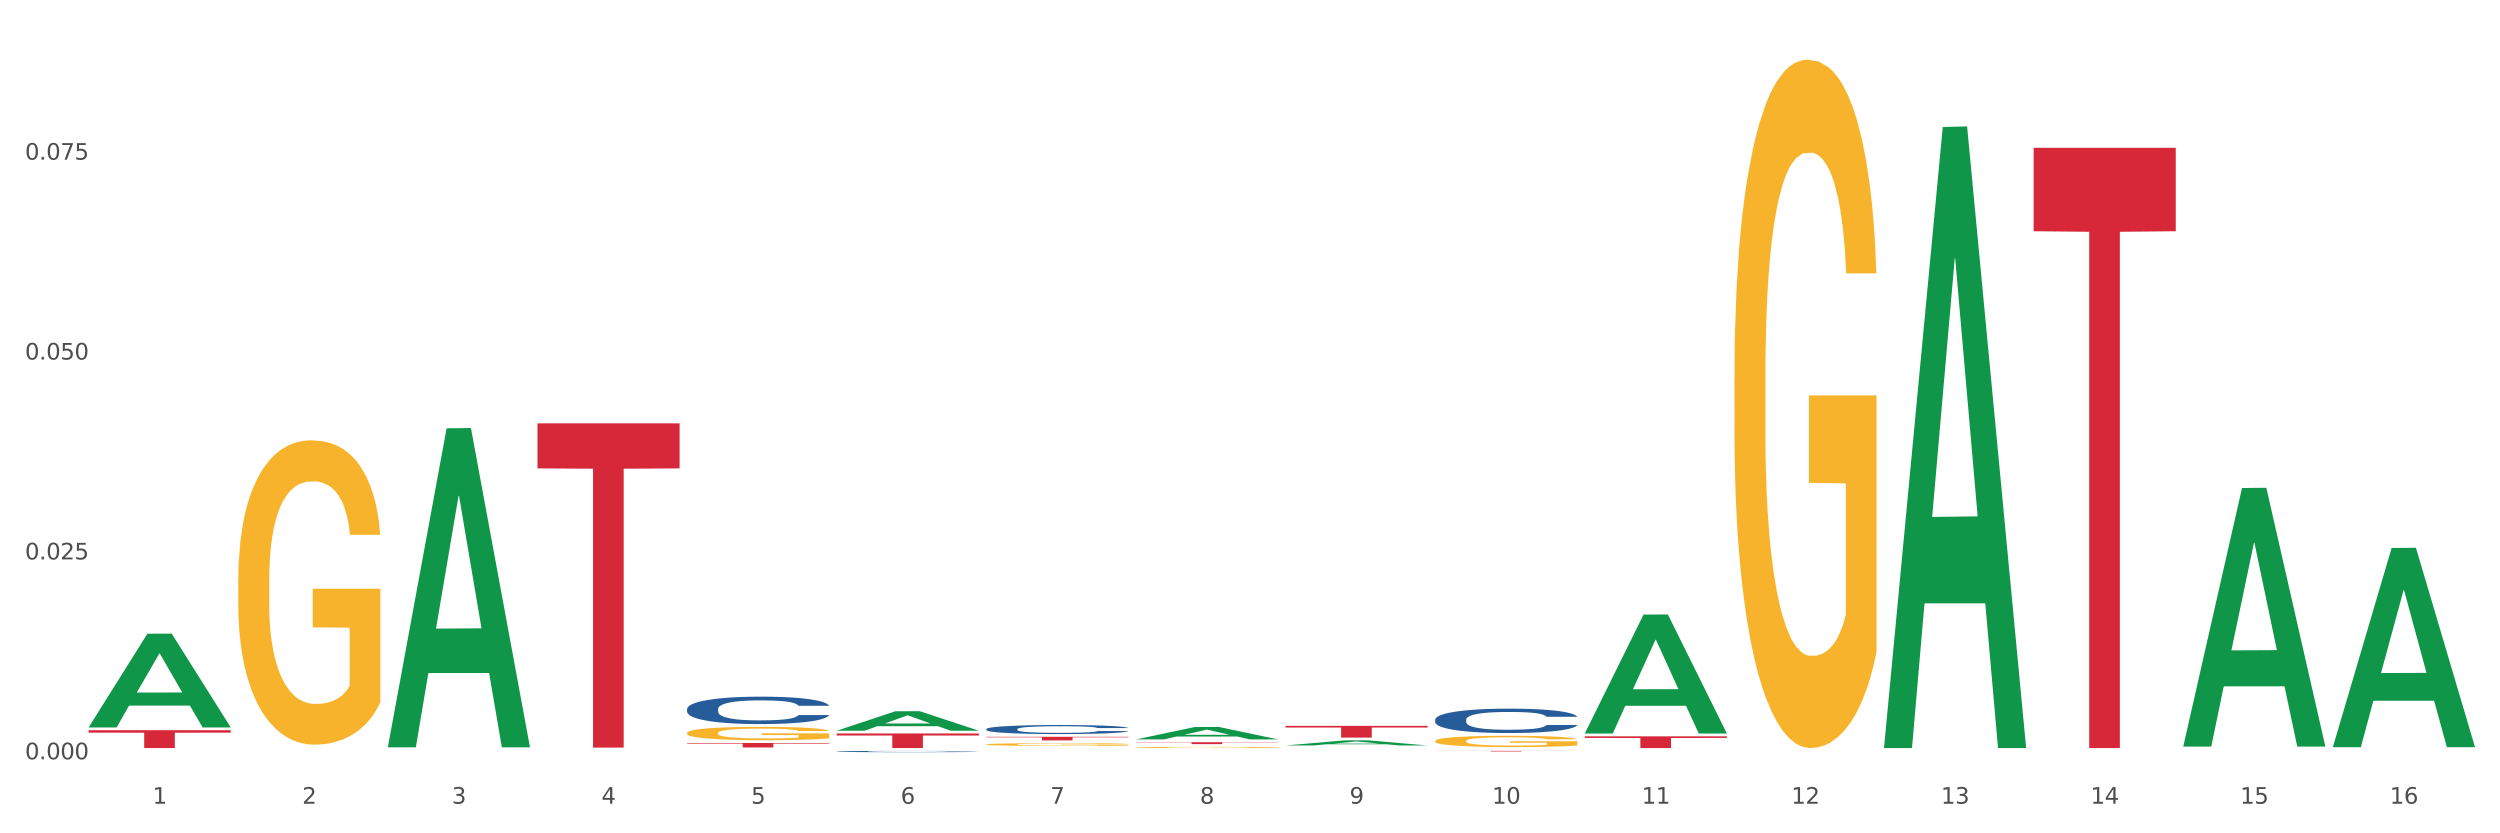 <?xml version="1.0" encoding="utf-8" standalone="no"?>
<!DOCTYPE svg PUBLIC "-//W3C//DTD SVG 1.1//EN"
  "http://www.w3.org/Graphics/SVG/1.1/DTD/svg11.dtd">
<svg xmlns:xlink="http://www.w3.org/1999/xlink" width="1080pt" height="360pt" viewBox="0 0 1080 360" xmlns="http://www.w3.org/2000/svg" version="1.1">
 <rect x="0" y="0" width="1080" height="360" fill="#333333" stroke="none"/>
 <defs>
  <style type="text/css">*{stroke-linejoin: round; stroke-linecap: butt}</style>
 </defs>
 <g id="figure_1">
  <g id="patch_1">
   <path d="M 0 360 
L 1080 360 
L 1080 0 
L 0 0 
z
" style="fill: #ffffff; stroke: #ffffff; stroke-linejoin: miter"/>
  </g>
  <g id="axes_1">
   <g id="matplotlib.axis_1">
    <g id="xtick_1">
     <g id="text_1">
      <!-- 1 -->
      <g style="fill: #4d4d4d" transform="translate(65.93 347.204) scale(0.096 -0.096)">
       <defs>
        <path id="DejaVuSans-31" d="M 794 531 
L 1825 531 
L 1825 4091 
L 703 3866 
L 703 4441 
L 1819 4666 
L 2450 4666 
L 2450 531 
L 3481 531 
L 3481 0 
L 794 0 
L 794 531 
z
" transform="scale(0.016)"/>
       </defs>
       <use xlink:href="#DejaVuSans-31"/>
      </g>
     </g>
    </g>
    <g id="xtick_2">
     <g id="text_2">
      <!-- 2 -->
      <g style="fill: #4d4d4d" transform="translate(130.565 347.204) scale(0.096 -0.096)">
       <defs>
        <path id="DejaVuSans-32" d="M 1228 531 
L 3431 531 
L 3431 0 
L 469 0 
L 469 531 
Q 828 903 1448 1529 
Q 2069 2156 2228 2338 
Q 2531 2678 2651 2914 
Q 2772 3150 2772 3378 
Q 2772 3750 2511 3984 
Q 2250 4219 1831 4219 
Q 1534 4219 1204 4116 
Q 875 4013 500 3803 
L 500 4441 
Q 881 4594 1212 4672 
Q 1544 4750 1819 4750 
Q 2544 4750 2975 4387 
Q 3406 4025 3406 3419 
Q 3406 3131 3298 2873 
Q 3191 2616 2906 2266 
Q 2828 2175 2409 1742 
Q 1991 1309 1228 531 
z
" transform="scale(0.016)"/>
       </defs>
       <use xlink:href="#DejaVuSans-32"/>
      </g>
     </g>
    </g>
    <g id="xtick_3">
     <g id="text_3">
      <!-- 3 -->
      <g style="fill: #4d4d4d" transform="translate(195.199 347.204) scale(0.096 -0.096)">
       <defs>
        <path id="DejaVuSans-33" d="M 2597 2516 
Q 3050 2419 3304 2112 
Q 3559 1806 3559 1356 
Q 3559 666 3084 287 
Q 2609 -91 1734 -91 
Q 1441 -91 1130 -33 
Q 819 25 488 141 
L 488 750 
Q 750 597 1062 519 
Q 1375 441 1716 441 
Q 2309 441 2620 675 
Q 2931 909 2931 1356 
Q 2931 1769 2642 2001 
Q 2353 2234 1838 2234 
L 1294 2234 
L 1294 2753 
L 1863 2753 
Q 2328 2753 2575 2939 
Q 2822 3125 2822 3475 
Q 2822 3834 2567 4026 
Q 2313 4219 1838 4219 
Q 1578 4219 1281 4162 
Q 984 4106 628 3988 
L 628 4550 
Q 988 4650 1302 4700 
Q 1616 4750 1894 4750 
Q 2613 4750 3031 4423 
Q 3450 4097 3450 3541 
Q 3450 3153 3228 2886 
Q 3006 2619 2597 2516 
z
" transform="scale(0.016)"/>
       </defs>
       <use xlink:href="#DejaVuSans-33"/>
      </g>
     </g>
    </g>
    <g id="xtick_4">
     <g id="text_4">
      <!-- 4 -->
      <g style="fill: #4d4d4d" transform="translate(259.833 347.204) scale(0.096 -0.096)">
       <defs>
        <path id="DejaVuSans-34" d="M 2419 4116 
L 825 1625 
L 2419 1625 
L 2419 4116 
z
M 2253 4666 
L 3047 4666 
L 3047 1625 
L 3713 1625 
L 3713 1100 
L 3047 1100 
L 3047 0 
L 2419 0 
L 2419 1100 
L 313 1100 
L 313 1709 
L 2253 4666 
z
" transform="scale(0.016)"/>
       </defs>
       <use xlink:href="#DejaVuSans-34"/>
      </g>
     </g>
    </g>
    <g id="xtick_5">
     <g id="text_5">
      <!-- 5 -->
      <g style="fill: #4d4d4d" transform="translate(324.467 347.204) scale(0.096 -0.096)">
       <defs>
        <path id="DejaVuSans-35" d="M 691 4666 
L 3169 4666 
L 3169 4134 
L 1269 4134 
L 1269 2991 
Q 1406 3038 1543 3061 
Q 1681 3084 1819 3084 
Q 2600 3084 3056 2656 
Q 3513 2228 3513 1497 
Q 3513 744 3044 326 
Q 2575 -91 1722 -91 
Q 1428 -91 1123 -41 
Q 819 9 494 109 
L 494 744 
Q 775 591 1075 516 
Q 1375 441 1709 441 
Q 2250 441 2565 725 
Q 2881 1009 2881 1497 
Q 2881 1984 2565 2268 
Q 2250 2553 1709 2553 
Q 1456 2553 1204 2497 
Q 953 2441 691 2322 
L 691 4666 
z
" transform="scale(0.016)"/>
       </defs>
       <use xlink:href="#DejaVuSans-35"/>
      </g>
     </g>
    </g>
    <g id="xtick_6">
     <g id="text_6">
      <!-- 6 -->
      <g style="fill: #4d4d4d" transform="translate(389.102 347.204) scale(0.096 -0.096)">
       <defs>
        <path id="DejaVuSans-36" d="M 2113 2584 
Q 1688 2584 1439 2293 
Q 1191 2003 1191 1497 
Q 1191 994 1439 701 
Q 1688 409 2113 409 
Q 2538 409 2786 701 
Q 3034 994 3034 1497 
Q 3034 2003 2786 2293 
Q 2538 2584 2113 2584 
z
M 3366 4563 
L 3366 3988 
Q 3128 4100 2886 4159 
Q 2644 4219 2406 4219 
Q 1781 4219 1451 3797 
Q 1122 3375 1075 2522 
Q 1259 2794 1537 2939 
Q 1816 3084 2150 3084 
Q 2853 3084 3261 2657 
Q 3669 2231 3669 1497 
Q 3669 778 3244 343 
Q 2819 -91 2113 -91 
Q 1303 -91 875 529 
Q 447 1150 447 2328 
Q 447 3434 972 4092 
Q 1497 4750 2381 4750 
Q 2619 4750 2861 4703 
Q 3103 4656 3366 4563 
z
" transform="scale(0.016)"/>
       </defs>
       <use xlink:href="#DejaVuSans-36"/>
      </g>
     </g>
    </g>
    <g id="xtick_7">
     <g id="text_7">
      <!-- 7 -->
      <g style="fill: #4d4d4d" transform="translate(453.736 347.204) scale(0.096 -0.096)">
       <defs>
        <path id="DejaVuSans-37" d="M 525 4666 
L 3525 4666 
L 3525 4397 
L 1831 0 
L 1172 0 
L 2766 4134 
L 525 4134 
L 525 4666 
z
" transform="scale(0.016)"/>
       </defs>
       <use xlink:href="#DejaVuSans-37"/>
      </g>
     </g>
    </g>
    <g id="xtick_8">
     <g id="text_8">
      <!-- 8 -->
      <g style="fill: #4d4d4d" transform="translate(518.37 347.204) scale(0.096 -0.096)">
       <defs>
        <path id="DejaVuSans-38" d="M 2034 2216 
Q 1584 2216 1326 1975 
Q 1069 1734 1069 1313 
Q 1069 891 1326 650 
Q 1584 409 2034 409 
Q 2484 409 2743 651 
Q 3003 894 3003 1313 
Q 3003 1734 2745 1975 
Q 2488 2216 2034 2216 
z
M 1403 2484 
Q 997 2584 770 2862 
Q 544 3141 544 3541 
Q 544 4100 942 4425 
Q 1341 4750 2034 4750 
Q 2731 4750 3128 4425 
Q 3525 4100 3525 3541 
Q 3525 3141 3298 2862 
Q 3072 2584 2669 2484 
Q 3125 2378 3379 2068 
Q 3634 1759 3634 1313 
Q 3634 634 3220 271 
Q 2806 -91 2034 -91 
Q 1263 -91 848 271 
Q 434 634 434 1313 
Q 434 1759 690 2068 
Q 947 2378 1403 2484 
z
M 1172 3481 
Q 1172 3119 1398 2916 
Q 1625 2713 2034 2713 
Q 2441 2713 2670 2916 
Q 2900 3119 2900 3481 
Q 2900 3844 2670 4047 
Q 2441 4250 2034 4250 
Q 1625 4250 1398 4047 
Q 1172 3844 1172 3481 
z
" transform="scale(0.016)"/>
       </defs>
       <use xlink:href="#DejaVuSans-38"/>
      </g>
     </g>
    </g>
    <g id="xtick_9">
     <g id="text_9">
      <!-- 9 -->
      <g style="fill: #4d4d4d" transform="translate(583.005 347.204) scale(0.096 -0.096)">
       <defs>
        <path id="DejaVuSans-39" d="M 703 97 
L 703 672 
Q 941 559 1184 500 
Q 1428 441 1663 441 
Q 2288 441 2617 861 
Q 2947 1281 2994 2138 
Q 2813 1869 2534 1725 
Q 2256 1581 1919 1581 
Q 1219 1581 811 2004 
Q 403 2428 403 3163 
Q 403 3881 828 4315 
Q 1253 4750 1959 4750 
Q 2769 4750 3195 4129 
Q 3622 3509 3622 2328 
Q 3622 1225 3098 567 
Q 2575 -91 1691 -91 
Q 1453 -91 1209 -44 
Q 966 3 703 97 
z
M 1959 2075 
Q 2384 2075 2632 2365 
Q 2881 2656 2881 3163 
Q 2881 3666 2632 3958 
Q 2384 4250 1959 4250 
Q 1534 4250 1286 3958 
Q 1038 3666 1038 3163 
Q 1038 2656 1286 2365 
Q 1534 2075 1959 2075 
z
" transform="scale(0.016)"/>
       </defs>
       <use xlink:href="#DejaVuSans-39"/>
      </g>
     </g>
    </g>
    <g id="xtick_10">
     <g id="text_10">
      <!-- 10 -->
      <g style="fill: #4d4d4d" transform="translate(644.585 347.204) scale(0.096 -0.096)">
       <defs>
        <path id="DejaVuSans-30" d="M 2034 4250 
Q 1547 4250 1301 3770 
Q 1056 3291 1056 2328 
Q 1056 1369 1301 889 
Q 1547 409 2034 409 
Q 2525 409 2770 889 
Q 3016 1369 3016 2328 
Q 3016 3291 2770 3770 
Q 2525 4250 2034 4250 
z
M 2034 4750 
Q 2819 4750 3233 4129 
Q 3647 3509 3647 2328 
Q 3647 1150 3233 529 
Q 2819 -91 2034 -91 
Q 1250 -91 836 529 
Q 422 1150 422 2328 
Q 422 3509 836 4129 
Q 1250 4750 2034 4750 
z
" transform="scale(0.016)"/>
       </defs>
       <use xlink:href="#DejaVuSans-31"/>
       <use xlink:href="#DejaVuSans-30" transform="translate(63.623 0)"/>
      </g>
     </g>
    </g>
    <g id="xtick_11">
     <g id="text_11">
      <!-- 11 -->
      <g style="fill: #4d4d4d" transform="translate(709.219 347.204) scale(0.096 -0.096)">
       <use xlink:href="#DejaVuSans-31"/>
       <use xlink:href="#DejaVuSans-31" transform="translate(63.623 0)"/>
      </g>
     </g>
    </g>
    <g id="xtick_12">
     <g id="text_12">
      <!-- 12 -->
      <g style="fill: #4d4d4d" transform="translate(773.854 347.204) scale(0.096 -0.096)">
       <use xlink:href="#DejaVuSans-31"/>
       <use xlink:href="#DejaVuSans-32" transform="translate(63.623 0)"/>
      </g>
     </g>
    </g>
    <g id="xtick_13">
     <g id="text_13">
      <!-- 13 -->
      <g style="fill: #4d4d4d" transform="translate(838.488 347.204) scale(0.096 -0.096)">
       <use xlink:href="#DejaVuSans-31"/>
       <use xlink:href="#DejaVuSans-33" transform="translate(63.623 0)"/>
      </g>
     </g>
    </g>
    <g id="xtick_14">
     <g id="text_14">
      <!-- 14 -->
      <g style="fill: #4d4d4d" transform="translate(903.122 347.204) scale(0.096 -0.096)">
       <use xlink:href="#DejaVuSans-31"/>
       <use xlink:href="#DejaVuSans-34" transform="translate(63.623 0)"/>
      </g>
     </g>
    </g>
    <g id="xtick_15">
     <g id="text_15">
      <!-- 15 -->
      <g style="fill: #4d4d4d" transform="translate(967.756 347.204) scale(0.096 -0.096)">
       <use xlink:href="#DejaVuSans-31"/>
       <use xlink:href="#DejaVuSans-35" transform="translate(63.623 0)"/>
      </g>
     </g>
    </g>
    <g id="xtick_16">
     <g id="text_16">
      <!-- 16 -->
      <g style="fill: #4d4d4d" transform="translate(1032.391 347.204) scale(0.096 -0.096)">
       <use xlink:href="#DejaVuSans-31"/>
       <use xlink:href="#DejaVuSans-36" transform="translate(63.623 0)"/>
      </g>
     </g>
    </g>
    <g id="xtick_17"/>
    <g id="xtick_18"/>
    <g id="xtick_19"/>
    <g id="xtick_20"/>
    <g id="xtick_21"/>
    <g id="xtick_22"/>
    <g id="xtick_23"/>
    <g id="xtick_24"/>
    <g id="xtick_25"/>
    <g id="xtick_26"/>
    <g id="xtick_27"/>
    <g id="xtick_28"/>
    <g id="xtick_29"/>
    <g id="xtick_30"/>
    <g id="xtick_31"/>
   </g>
   <g id="matplotlib.axis_2">
    <g id="ytick_1">
     <g id="text_17">
      <!-- 0.000 -->
      <g style="fill: #4d4d4d" transform="translate(10.8 328.017) scale(0.096 -0.096)">
       <defs>
        <path id="DejaVuSans-2e" d="M 684 794 
L 1344 794 
L 1344 0 
L 684 0 
L 684 794 
z
" transform="scale(0.016)"/>
       </defs>
       <use xlink:href="#DejaVuSans-30"/>
       <use xlink:href="#DejaVuSans-2e" transform="translate(63.623 0)"/>
       <use xlink:href="#DejaVuSans-30" transform="translate(95.41 0)"/>
       <use xlink:href="#DejaVuSans-30" transform="translate(159.033 0)"/>
       <use xlink:href="#DejaVuSans-30" transform="translate(222.656 0)"/>
      </g>
     </g>
    </g>
    <g id="ytick_2">
     <g id="text_18">
      <!-- 0.025 -->
      <g style="fill: #4d4d4d" transform="translate(10.8 241.673) scale(0.096 -0.096)">
       <use xlink:href="#DejaVuSans-30"/>
       <use xlink:href="#DejaVuSans-2e" transform="translate(63.623 0)"/>
       <use xlink:href="#DejaVuSans-30" transform="translate(95.41 0)"/>
       <use xlink:href="#DejaVuSans-32" transform="translate(159.033 0)"/>
       <use xlink:href="#DejaVuSans-35" transform="translate(222.656 0)"/>
      </g>
     </g>
    </g>
    <g id="ytick_3">
     <g id="text_19">
      <!-- 0.050 -->
      <g style="fill: #4d4d4d" transform="translate(10.8 155.33) scale(0.096 -0.096)">
       <use xlink:href="#DejaVuSans-30"/>
       <use xlink:href="#DejaVuSans-2e" transform="translate(63.623 0)"/>
       <use xlink:href="#DejaVuSans-30" transform="translate(95.41 0)"/>
       <use xlink:href="#DejaVuSans-35" transform="translate(159.033 0)"/>
       <use xlink:href="#DejaVuSans-30" transform="translate(222.656 0)"/>
      </g>
     </g>
    </g>
    <g id="ytick_4">
     <g id="text_20">
      <!-- 0.075 -->
      <g style="fill: #4d4d4d" transform="translate(10.8 68.987) scale(0.096 -0.096)">
       <use xlink:href="#DejaVuSans-30"/>
       <use xlink:href="#DejaVuSans-2e" transform="translate(63.623 0)"/>
       <use xlink:href="#DejaVuSans-30" transform="translate(95.41 0)"/>
       <use xlink:href="#DejaVuSans-37" transform="translate(159.033 0)"/>
       <use xlink:href="#DejaVuSans-35" transform="translate(222.656 0)"/>
      </g>
     </g>
    </g>
    <g id="ytick_5"/>
    <g id="ytick_6"/>
    <g id="ytick_7"/>
    <g id="ytick_8"/>
   </g>
   <g id="PolyCollection_1">
    <path d="M 38.283 314.179 
L 38.346 314.141 
L 63.667 273.766 
L 74.175 273.728 
L 99.686 314.255 
L 87.532 314.255 
L 82.024 304.818 
L 55.881 304.818 
L 55.691 304.97 
L 50.374 314.255 
L 38.283 314.255 
L 38.283 314.179 
L 59.173 299.186 
L 78.733 299.148 
L 69.048 282.366 
L 68.921 282.29 
L 68.794 282.404 
L 59.109 299.148 
L 59.173 299.186 
L 38.283 314.179 
z
" clip-path="url(#pb7debe007a)" style="fill: #109648"/>
    <path d="M 684.626 318.093 
L 746.029 318.093 
L 746.029 318.799 
L 721.875 318.804 
L 721.875 323.175 
L 708.634 323.175 
L 708.634 318.804 
L 684.626 318.799 
L 684.626 318.098 
L 684.626 318.093 
z
" clip-path="url(#pb7debe007a)" style="fill: #d62839"/>
    <path d="M 619.992 324.369 
L 681.394 324.369 
L 681.394 324.405 
L 657.241 324.405 
L 657.241 324.626 
L 644 324.626 
L 644 324.405 
L 619.992 324.405 
L 619.992 324.37 
L 619.992 324.369 
z
" clip-path="url(#pb7debe007a)" style="fill: #d62839"/>
    <path d="M 555.357 313.577 
L 616.76 313.577 
L 616.76 314.281 
L 592.606 314.286 
L 592.606 318.641 
L 579.365 318.641 
L 579.365 314.286 
L 555.357 314.281 
L 555.357 313.582 
L 555.357 313.577 
z
" clip-path="url(#pb7debe007a)" style="fill: #d62839"/>
    <path d="M 490.723 320.627 
L 552.126 320.627 
L 552.126 320.742 
L 527.972 320.743 
L 527.972 321.457 
L 514.731 321.457 
L 514.731 320.743 
L 490.723 320.742 
L 490.723 320.628 
L 490.723 320.627 
z
" clip-path="url(#pb7debe007a)" style="fill: #d62839"/>
    <path d="M 426.089 318.309 
L 487.491 318.309 
L 487.491 318.523 
L 463.338 318.525 
L 463.338 319.853 
L 450.097 319.853 
L 450.097 318.525 
L 426.089 318.523 
L 426.089 318.31 
L 426.089 318.309 
z
" clip-path="url(#pb7debe007a)" style="fill: #d62839"/>
    <path d="M 361.454 316.868 
L 422.857 316.868 
L 422.857 317.744 
L 398.703 317.75 
L 398.703 323.175 
L 385.463 323.175 
L 385.463 317.75 
L 361.454 317.744 
L 361.454 316.874 
L 361.454 316.868 
z
" clip-path="url(#pb7debe007a)" style="fill: #d62839"/>
    <path d="M 296.82 320.963 
L 358.223 320.963 
L 358.223 321.233 
L 334.069 321.235 
L 334.069 322.91 
L 320.828 322.91 
L 320.828 321.235 
L 296.82 321.233 
L 296.82 320.965 
L 296.82 320.963 
z
" clip-path="url(#pb7debe007a)" style="fill: #d62839"/>
    <path d="M 232.186 182.886 
L 293.588 182.886 
L 293.588 202.353 
L 269.435 202.485 
L 269.435 322.968 
L 256.194 322.968 
L 256.194 202.485 
L 232.186 202.353 
L 232.186 183.018 
L 232.186 182.886 
z
" clip-path="url(#pb7debe007a)" style="fill: #d62839"/>
    <path d="M 38.283 315.45 
L 99.686 315.45 
L 99.686 316.523 
L 75.532 316.53 
L 75.532 323.175 
L 62.291 323.175 
L 62.291 316.53 
L 38.283 316.523 
L 38.283 315.457 
L 38.283 315.45 
z
" clip-path="url(#pb7debe007a)" style="fill: #d62839"/>
    <path d="M 296.82 306.278 
L 296.893 306.267 
L 296.893 305.964 
L 297.11 305.553 
L 297.909 304.796 
L 298.925 304.223 
L 300.667 303.553 
L 301.61 303.271 
L 302.844 302.958 
L 305.385 302.45 
L 308.288 302.017 
L 310.32 301.779 
L 311.844 301.628 
L 315.255 301.357 
L 317.215 301.238 
L 319.247 301.141 
L 320.989 301.076 
L 323.892 301 
L 326.215 300.968 
L 328.9 300.957 
L 331.15 300.968 
L 334.126 301.011 
L 338.481 301.141 
L 340.15 301.217 
L 342.4 301.347 
L 344.723 301.52 
L 346.61 301.693 
L 348.787 301.941 
L 351.037 302.266 
L 353.215 302.677 
L 354.739 303.055 
L 355.973 303.455 
L 357.061 303.942 
L 357.86 304.472 
L 358.223 304.915 
L 344.941 304.915 
L 344.578 304.515 
L 343.852 304.083 
L 343.126 303.791 
L 342.328 303.553 
L 341.094 303.282 
L 340.005 303.109 
L 338.191 302.904 
L 336.521 302.774 
L 335.142 302.698 
L 333.473 302.633 
L 329.917 302.569 
L 327.376 302.569 
L 325.78 302.59 
L 323.82 302.644 
L 322.151 302.72 
L 320.191 302.85 
L 318.667 302.99 
L 317.143 303.174 
L 316.272 303.304 
L 314.965 303.542 
L 314.094 303.737 
L 312.933 304.072 
L 312.28 304.31 
L 311.118 304.926 
L 310.61 305.38 
L 310.393 305.694 
L 310.247 306.04 
L 310.247 307.727 
L 310.683 308.484 
L 311.046 308.809 
L 311.626 309.176 
L 312.715 309.652 
L 314.312 310.117 
L 315.981 310.452 
L 317.36 310.658 
L 318.667 310.809 
L 319.973 310.928 
L 321.57 311.036 
L 322.876 311.101 
L 324.836 311.166 
L 327.159 311.199 
L 328.973 311.199 
L 332.675 311.144 
L 334.344 311.09 
L 335.941 311.015 
L 337.683 310.896 
L 339.062 310.766 
L 339.86 310.669 
L 341.166 310.463 
L 342.183 310.247 
L 343.054 309.998 
L 343.634 309.782 
L 344.287 309.457 
L 344.795 309.09 
L 344.941 308.895 
L 358.223 308.895 
L 357.932 309.284 
L 357.424 309.663 
L 356.408 310.171 
L 355.61 310.463 
L 354.376 310.82 
L 353.07 311.123 
L 351.255 311.458 
L 349.586 311.707 
L 347.844 311.923 
L 345.957 312.118 
L 342.546 312.388 
L 341.312 312.464 
L 338.699 312.594 
L 336.667 312.669 
L 333.691 312.745 
L 330.642 312.788 
L 327.449 312.799 
L 324.618 312.777 
L 321.497 312.713 
L 319.538 312.648 
L 317.36 312.55 
L 314.82 312.399 
L 312.425 312.215 
L 310.175 311.999 
L 308.07 311.75 
L 306.11 311.469 
L 303.57 311.004 
L 301.683 310.55 
L 300.304 310.128 
L 299.36 309.771 
L 298.417 309.317 
L 297.909 309.003 
L 297.11 308.246 
L 296.82 307.543 
L 296.82 306.278 
z
" clip-path="url(#pb7debe007a)" style="fill: #255c99"/>
    <path d="M 361.454 324.643 
L 361.527 324.643 
L 361.527 324.628 
L 361.745 324.609 
L 362.543 324.574 
L 363.559 324.547 
L 365.301 324.515 
L 366.245 324.502 
L 367.479 324.487 
L 370.019 324.463 
L 372.922 324.443 
L 374.954 324.432 
L 376.479 324.425 
L 379.89 324.412 
L 381.849 324.406 
L 383.882 324.402 
L 385.624 324.399 
L 388.527 324.395 
L 390.849 324.394 
L 393.535 324.393 
L 395.785 324.394 
L 398.761 324.396 
L 403.115 324.402 
L 404.785 324.405 
L 407.035 324.411 
L 409.357 324.42 
L 411.244 324.428 
L 413.422 324.439 
L 415.672 324.455 
L 417.849 324.474 
L 419.373 324.492 
L 420.607 324.511 
L 421.696 324.533 
L 422.494 324.558 
L 422.857 324.579 
L 409.575 324.579 
L 409.212 324.56 
L 408.486 324.54 
L 407.76 324.526 
L 406.962 324.515 
L 405.728 324.502 
L 404.64 324.494 
L 402.825 324.485 
L 401.156 324.479 
L 399.777 324.475 
L 398.107 324.472 
L 394.551 324.469 
L 392.011 324.469 
L 390.414 324.47 
L 388.454 324.472 
L 386.785 324.476 
L 384.825 324.482 
L 383.301 324.489 
L 381.777 324.497 
L 380.906 324.503 
L 379.599 324.515 
L 378.728 324.524 
L 377.567 324.539 
L 376.914 324.551 
L 375.753 324.58 
L 375.245 324.601 
L 375.027 324.616 
L 374.882 324.632 
L 374.882 324.711 
L 375.317 324.747 
L 375.68 324.762 
L 376.261 324.779 
L 377.349 324.802 
L 378.946 324.823 
L 380.616 324.839 
L 381.995 324.849 
L 383.301 324.856 
L 384.607 324.862 
L 386.204 324.867 
L 387.511 324.87 
L 389.47 324.873 
L 391.793 324.874 
L 393.607 324.874 
L 397.309 324.872 
L 398.978 324.869 
L 400.575 324.866 
L 402.317 324.86 
L 403.696 324.854 
L 404.494 324.849 
L 405.801 324.84 
L 406.817 324.83 
L 407.688 324.818 
L 408.268 324.808 
L 408.922 324.793 
L 409.43 324.775 
L 409.575 324.766 
L 422.857 324.766 
L 422.567 324.784 
L 422.059 324.802 
L 421.043 324.826 
L 420.244 324.84 
L 419.01 324.857 
L 417.704 324.871 
L 415.889 324.886 
L 414.22 324.898 
L 412.478 324.908 
L 410.591 324.917 
L 407.18 324.93 
L 405.946 324.934 
L 403.333 324.94 
L 401.301 324.943 
L 398.325 324.947 
L 395.277 324.949 
L 392.083 324.95 
L 389.253 324.948 
L 386.132 324.945 
L 384.172 324.942 
L 381.995 324.938 
L 379.454 324.931 
L 377.059 324.922 
L 374.809 324.912 
L 372.704 324.9 
L 370.745 324.887 
L 368.204 324.865 
L 366.317 324.844 
L 364.938 324.824 
L 363.995 324.807 
L 363.051 324.786 
L 362.543 324.771 
L 361.745 324.736 
L 361.454 324.703 
L 361.454 324.643 
z
" clip-path="url(#pb7debe007a)" style="fill: #255c99"/>
    <path d="M 426.089 314.966 
L 426.161 314.963 
L 426.161 314.863 
L 426.379 314.727 
L 427.177 314.478 
L 428.194 314.289 
L 429.936 314.068 
L 430.879 313.976 
L 432.113 313.872 
L 434.653 313.705 
L 437.556 313.562 
L 439.589 313.484 
L 441.113 313.434 
L 444.524 313.345 
L 446.484 313.306 
L 448.516 313.274 
L 450.258 313.252 
L 453.161 313.227 
L 455.484 313.217 
L 458.169 313.213 
L 460.419 313.217 
L 463.395 313.231 
L 467.75 313.274 
L 469.419 313.299 
L 471.669 313.341 
L 473.991 313.398 
L 475.879 313.455 
L 478.056 313.537 
L 480.306 313.644 
L 482.483 313.78 
L 484.008 313.904 
L 485.241 314.036 
L 486.33 314.197 
L 487.128 314.371 
L 487.491 314.517 
L 474.209 314.517 
L 473.846 314.385 
L 473.121 314.243 
L 472.395 314.147 
L 471.596 314.068 
L 470.362 313.979 
L 469.274 313.922 
L 467.459 313.854 
L 465.79 313.812 
L 464.411 313.787 
L 462.742 313.765 
L 459.185 313.744 
L 456.645 313.744 
L 455.048 313.751 
L 453.088 313.769 
L 451.419 313.794 
L 449.459 313.837 
L 447.935 313.883 
L 446.411 313.944 
L 445.54 313.986 
L 444.234 314.065 
L 443.363 314.129 
L 442.202 314.239 
L 441.548 314.318 
L 440.387 314.521 
L 439.879 314.67 
L 439.661 314.774 
L 439.516 314.888 
L 439.516 315.443 
L 439.952 315.693 
L 440.314 315.8 
L 440.895 315.921 
L 441.984 316.078 
L 443.581 316.231 
L 445.25 316.341 
L 446.629 316.409 
L 447.935 316.459 
L 449.242 316.498 
L 450.839 316.534 
L 452.145 316.555 
L 454.105 316.576 
L 456.427 316.587 
L 458.242 316.587 
L 461.943 316.569 
L 463.613 316.552 
L 465.209 316.527 
L 466.951 316.487 
L 468.33 316.445 
L 469.129 316.413 
L 470.435 316.345 
L 471.451 316.274 
L 472.322 316.192 
L 472.903 316.12 
L 473.556 316.014 
L 474.064 315.892 
L 474.209 315.828 
L 487.491 315.828 
L 487.201 315.957 
L 486.693 316.081 
L 485.677 316.249 
L 484.878 316.345 
L 483.645 316.462 
L 482.338 316.562 
L 480.524 316.673 
L 478.854 316.755 
L 477.112 316.826 
L 475.225 316.89 
L 471.814 316.979 
L 470.58 317.004 
L 467.967 317.047 
L 465.935 317.072 
L 462.959 317.097 
L 459.911 317.111 
L 456.717 317.114 
L 453.887 317.107 
L 450.766 317.086 
L 448.806 317.065 
L 446.629 317.032 
L 444.089 316.983 
L 441.693 316.922 
L 439.443 316.851 
L 437.339 316.769 
L 435.379 316.676 
L 432.839 316.523 
L 430.952 316.373 
L 429.573 316.234 
L 428.629 316.117 
L 427.686 315.967 
L 427.177 315.864 
L 426.379 315.614 
L 426.089 315.383 
L 426.089 314.966 
z
" clip-path="url(#pb7debe007a)" style="fill: #255c99"/>
    <path d="M 619.992 310.869 
L 620.064 310.859 
L 620.064 310.59 
L 620.282 310.224 
L 621.08 309.551 
L 622.096 309.041 
L 623.838 308.445 
L 624.782 308.195 
L 626.016 307.916 
L 628.556 307.464 
L 631.459 307.079 
L 633.492 306.867 
L 635.016 306.733 
L 638.427 306.492 
L 640.387 306.386 
L 642.419 306.3 
L 644.161 306.242 
L 647.064 306.175 
L 649.387 306.146 
L 652.072 306.136 
L 654.322 306.146 
L 657.298 306.184 
L 661.653 306.3 
L 663.322 306.367 
L 665.572 306.483 
L 667.894 306.637 
L 669.781 306.79 
L 671.959 307.012 
L 674.209 307.3 
L 676.386 307.666 
L 677.91 308.002 
L 679.144 308.358 
L 680.233 308.791 
L 681.031 309.262 
L 681.394 309.657 
L 668.112 309.657 
L 667.749 309.301 
L 667.023 308.916 
L 666.298 308.656 
L 665.499 308.445 
L 664.265 308.204 
L 663.177 308.05 
L 661.362 307.868 
L 659.693 307.752 
L 658.314 307.685 
L 656.644 307.627 
L 653.088 307.57 
L 650.548 307.57 
L 648.951 307.589 
L 646.991 307.637 
L 645.322 307.704 
L 643.362 307.82 
L 641.838 307.945 
L 640.314 308.108 
L 639.443 308.224 
L 638.137 308.435 
L 637.266 308.608 
L 636.104 308.906 
L 635.451 309.118 
L 634.29 309.666 
L 633.782 310.07 
L 633.564 310.349 
L 633.419 310.657 
L 633.419 312.157 
L 633.854 312.831 
L 634.217 313.119 
L 634.798 313.446 
L 635.887 313.87 
L 637.483 314.283 
L 639.153 314.581 
L 640.532 314.764 
L 641.838 314.899 
L 643.145 315.005 
L 644.741 315.101 
L 646.048 315.158 
L 648.007 315.216 
L 650.33 315.245 
L 652.145 315.245 
L 655.846 315.197 
L 657.515 315.149 
L 659.112 315.081 
L 660.854 314.976 
L 662.233 314.86 
L 663.032 314.774 
L 664.338 314.591 
L 665.354 314.399 
L 666.225 314.177 
L 666.806 313.985 
L 667.459 313.696 
L 667.967 313.369 
L 668.112 313.196 
L 681.394 313.196 
L 681.104 313.543 
L 680.596 313.879 
L 679.58 314.331 
L 678.781 314.591 
L 677.547 314.908 
L 676.241 315.178 
L 674.427 315.476 
L 672.757 315.697 
L 671.015 315.889 
L 669.128 316.063 
L 665.717 316.303 
L 664.483 316.37 
L 661.87 316.486 
L 659.838 316.553 
L 656.862 316.62 
L 653.814 316.659 
L 650.62 316.669 
L 647.79 316.649 
L 644.669 316.592 
L 642.709 316.534 
L 640.532 316.447 
L 637.991 316.313 
L 635.596 316.149 
L 633.346 315.957 
L 631.242 315.736 
L 629.282 315.485 
L 626.742 315.072 
L 624.855 314.668 
L 623.475 314.293 
L 622.532 313.975 
L 621.588 313.571 
L 621.08 313.292 
L 620.282 312.619 
L 619.992 311.994 
L 619.992 310.869 
z
" clip-path="url(#pb7debe007a)" style="fill: #255c99"/>
    <path d="M 749.26 163.195 
L 749.333 162.924 
L 749.333 153.146 
L 749.478 144.726 
L 750.203 124.355 
L 751.29 107.515 
L 752.088 98.552 
L 752.885 91.218 
L 753.827 83.885 
L 754.987 76.279 
L 757.09 65.143 
L 758.395 59.439 
L 759.989 53.464 
L 762.889 44.772 
L 764.991 39.883 
L 767.166 35.809 
L 770.719 30.92 
L 773.038 28.747 
L 775.503 27.118 
L 778.475 26.031 
L 780.723 25.759 
L 785.652 26.574 
L 789.857 29.019 
L 791.887 30.92 
L 794.497 34.179 
L 795.874 36.352 
L 798.121 40.698 
L 800.441 46.402 
L 802.036 51.291 
L 804.428 60.526 
L 806.241 69.761 
L 807.908 81.168 
L 808.778 89.045 
L 809.43 96.379 
L 810.01 104.799 
L 810.59 118.108 
L 797.541 118.108 
L 797.034 108.601 
L 796.236 99.638 
L 795.077 90.946 
L 794.062 85.514 
L 792.322 78.724 
L 790.727 74.378 
L 789.06 71.119 
L 787.03 68.403 
L 785.435 67.045 
L 783.188 65.958 
L 778.765 66.23 
L 775.793 68.403 
L 773.763 71.119 
L 772.458 73.563 
L 771.298 76.279 
L 769.994 80.082 
L 768.471 85.786 
L 767.384 90.946 
L 766.296 97.465 
L 765.426 103.984 
L 764.629 111.589 
L 763.977 119.737 
L 763.469 128.157 
L 763.034 138.479 
L 762.672 155.59 
L 762.672 192.801 
L 762.817 201.221 
L 763.179 212.357 
L 763.614 220.777 
L 764.339 230.827 
L 764.991 237.617 
L 766.224 247.395 
L 767.601 255.543 
L 768.689 260.704 
L 769.776 265.05 
L 771.661 271.025 
L 773.763 275.914 
L 775.576 278.902 
L 778.04 281.618 
L 779.708 282.705 
L 781.158 283.248 
L 784.71 283.248 
L 787.247 282.433 
L 790.074 280.532 
L 792.249 278.087 
L 794.062 275.1 
L 796.091 270.21 
L 797.396 265.593 
L 797.396 208.826 
L 781.448 208.555 
L 781.448 170.8 
L 810.663 170.8 
L 810.663 281.618 
L 809.43 287.322 
L 808.053 292.483 
L 806.603 297.1 
L 804.428 302.804 
L 801.819 308.236 
L 799.499 312.039 
L 797.034 315.298 
L 794.134 318.286 
L 790.364 321.002 
L 788.045 322.088 
L 785.145 322.903 
L 781.738 323.175 
L 778.765 322.632 
L 775.866 321.274 
L 772.821 318.829 
L 769.849 315.298 
L 767.601 311.767 
L 765.354 307.421 
L 762.962 301.718 
L 761.077 296.285 
L 759.627 291.396 
L 758.032 285.149 
L 756.292 277.001 
L 754.987 269.667 
L 753.827 262.062 
L 752.595 252.284 
L 751.725 243.864 
L 750.855 233.271 
L 750.348 225.394 
L 749.768 213.172 
L 749.333 196.06 
L 749.26 163.195 
z
" clip-path="url(#pb7debe007a)" style="fill: #f7b32b"/>
    <path d="M 619.992 320.11 
L 620.064 320.106 
L 620.064 319.946 
L 620.209 319.808 
L 620.934 319.475 
L 622.021 319.2 
L 622.819 319.053 
L 623.616 318.933 
L 624.559 318.813 
L 625.719 318.689 
L 627.821 318.507 
L 629.126 318.414 
L 630.721 318.316 
L 633.621 318.174 
L 635.723 318.094 
L 637.898 318.027 
L 641.45 317.947 
L 643.77 317.912 
L 646.235 317.885 
L 649.207 317.867 
L 651.454 317.863 
L 656.384 317.876 
L 660.588 317.916 
L 662.618 317.947 
L 665.228 318.001 
L 666.605 318.036 
L 668.853 318.107 
L 671.173 318.2 
L 672.767 318.28 
L 675.16 318.431 
L 676.972 318.582 
L 678.639 318.769 
L 679.509 318.898 
L 680.162 319.018 
L 680.742 319.155 
L 681.322 319.373 
L 668.273 319.373 
L 667.765 319.217 
L 666.968 319.071 
L 665.808 318.929 
L 664.793 318.84 
L 663.053 318.729 
L 661.458 318.658 
L 659.791 318.605 
L 657.761 318.56 
L 656.166 318.538 
L 653.919 318.52 
L 649.497 318.525 
L 646.525 318.56 
L 644.495 318.605 
L 643.19 318.645 
L 642.03 318.689 
L 640.725 318.751 
L 639.203 318.844 
L 638.115 318.929 
L 637.028 319.035 
L 636.158 319.142 
L 635.36 319.266 
L 634.708 319.4 
L 634.201 319.537 
L 633.766 319.706 
L 633.403 319.986 
L 633.403 320.594 
L 633.548 320.732 
L 633.911 320.914 
L 634.346 321.052 
L 635.07 321.216 
L 635.723 321.327 
L 636.955 321.487 
L 638.333 321.62 
L 639.42 321.704 
L 640.508 321.775 
L 642.392 321.873 
L 644.495 321.953 
L 646.307 322.002 
L 648.772 322.046 
L 650.439 322.064 
L 651.889 322.073 
L 655.441 322.073 
L 657.979 322.06 
L 660.806 322.029 
L 662.981 321.989 
L 664.793 321.94 
L 666.823 321.86 
L 668.128 321.784 
L 668.128 320.856 
L 652.179 320.852 
L 652.179 320.234 
L 681.394 320.234 
L 681.394 322.046 
L 680.162 322.14 
L 678.784 322.224 
L 677.335 322.299 
L 675.16 322.393 
L 672.55 322.482 
L 670.23 322.544 
L 667.765 322.597 
L 664.866 322.646 
L 661.096 322.69 
L 658.776 322.708 
L 655.876 322.721 
L 652.469 322.726 
L 649.497 322.717 
L 646.597 322.695 
L 643.552 322.655 
L 640.58 322.597 
L 638.333 322.539 
L 636.085 322.468 
L 633.693 322.375 
L 631.808 322.286 
L 630.358 322.206 
L 628.763 322.104 
L 627.024 321.971 
L 625.719 321.851 
L 624.559 321.727 
L 623.326 321.567 
L 622.456 321.429 
L 621.587 321.256 
L 621.079 321.127 
L 620.499 320.927 
L 620.064 320.647 
L 619.992 320.11 
z
" clip-path="url(#pb7debe007a)" style="fill: #f7b32b"/>
    <path d="M 490.723 322.893 
L 490.796 322.893 
L 490.796 322.876 
L 490.941 322.861 
L 491.665 322.825 
L 492.753 322.796 
L 493.55 322.78 
L 494.348 322.767 
L 495.29 322.754 
L 496.45 322.741 
L 498.552 322.721 
L 499.857 322.711 
L 501.452 322.7 
L 504.352 322.685 
L 506.454 322.677 
L 508.629 322.669 
L 512.181 322.661 
L 514.501 322.657 
L 516.966 322.654 
L 519.938 322.652 
L 522.186 322.652 
L 527.115 322.653 
L 531.32 322.657 
L 533.35 322.661 
L 535.959 322.667 
L 537.337 322.67 
L 539.584 322.678 
L 541.904 322.688 
L 543.499 322.697 
L 545.891 322.713 
L 547.703 322.729 
L 549.371 322.749 
L 550.241 322.763 
L 550.893 322.776 
L 551.473 322.791 
L 552.053 322.814 
L 539.004 322.814 
L 538.497 322.797 
L 537.699 322.782 
L 536.539 322.766 
L 535.524 322.757 
L 533.785 322.745 
L 532.19 322.737 
L 530.522 322.732 
L 528.493 322.727 
L 526.898 322.724 
L 524.65 322.722 
L 520.228 322.723 
L 517.256 322.727 
L 515.226 322.732 
L 513.921 322.736 
L 512.761 322.741 
L 511.456 322.747 
L 509.934 322.757 
L 508.847 322.766 
L 507.759 322.778 
L 506.889 322.789 
L 506.092 322.803 
L 505.439 322.817 
L 504.932 322.832 
L 504.497 322.85 
L 504.134 322.88 
L 504.134 322.946 
L 504.279 322.96 
L 504.642 322.98 
L 505.077 322.995 
L 505.802 323.012 
L 506.454 323.024 
L 507.687 323.042 
L 509.064 323.056 
L 510.152 323.065 
L 511.239 323.073 
L 513.124 323.083 
L 515.226 323.092 
L 517.038 323.097 
L 519.503 323.102 
L 521.171 323.104 
L 522.621 323.105 
L 526.173 323.105 
L 528.71 323.103 
L 531.537 323.1 
L 533.712 323.096 
L 535.524 323.09 
L 537.554 323.082 
L 538.859 323.074 
L 538.859 322.974 
L 522.91 322.973 
L 522.91 322.907 
L 552.126 322.907 
L 552.126 323.102 
L 550.893 323.112 
L 549.516 323.121 
L 548.066 323.129 
L 545.891 323.139 
L 543.281 323.149 
L 540.962 323.155 
L 538.497 323.161 
L 535.597 323.166 
L 531.827 323.171 
L 529.507 323.173 
L 526.608 323.174 
L 523.2 323.175 
L 520.228 323.174 
L 517.328 323.172 
L 514.284 323.167 
L 511.311 323.161 
L 509.064 323.155 
L 506.817 323.147 
L 504.424 323.137 
L 502.54 323.128 
L 501.09 323.119 
L 499.495 323.108 
L 497.755 323.094 
L 496.45 323.081 
L 495.29 323.067 
L 494.058 323.05 
L 493.188 323.035 
L 492.318 323.017 
L 491.81 323.003 
L 491.231 322.981 
L 490.796 322.951 
L 490.723 322.893 
z
" clip-path="url(#pb7debe007a)" style="fill: #f7b32b"/>
    <path d="M 426.089 321.595 
L 426.161 321.594 
L 426.161 321.555 
L 426.306 321.521 
L 427.031 321.44 
L 428.119 321.373 
L 428.916 321.337 
L 429.713 321.308 
L 430.656 321.279 
L 431.816 321.248 
L 433.918 321.204 
L 435.223 321.181 
L 436.818 321.158 
L 439.718 321.123 
L 441.82 321.103 
L 443.995 321.087 
L 447.547 321.068 
L 449.867 321.059 
L 452.332 321.053 
L 455.304 321.048 
L 457.551 321.047 
L 462.481 321.05 
L 466.686 321.06 
L 468.715 321.068 
L 471.325 321.081 
L 472.703 321.089 
L 474.95 321.107 
L 477.27 321.129 
L 478.865 321.149 
L 481.257 321.186 
L 483.069 321.222 
L 484.737 321.268 
L 485.606 321.299 
L 486.259 321.329 
L 486.839 321.362 
L 487.419 321.415 
L 474.37 321.415 
L 473.862 321.377 
L 473.065 321.342 
L 471.905 321.307 
L 470.89 321.285 
L 469.15 321.258 
L 467.555 321.241 
L 465.888 321.228 
L 463.858 321.217 
L 462.263 321.212 
L 460.016 321.207 
L 455.594 321.208 
L 452.622 321.217 
L 450.592 321.228 
L 449.287 321.238 
L 448.127 321.248 
L 446.822 321.264 
L 445.3 321.286 
L 444.212 321.307 
L 443.125 321.333 
L 442.255 321.359 
L 441.458 321.389 
L 440.805 321.422 
L 440.298 321.455 
L 439.863 321.496 
L 439.5 321.564 
L 439.5 321.713 
L 439.645 321.746 
L 440.008 321.791 
L 440.443 321.824 
L 441.168 321.864 
L 441.82 321.891 
L 443.052 321.93 
L 444.43 321.963 
L 445.517 321.983 
L 446.605 322.001 
L 448.489 322.024 
L 450.592 322.044 
L 452.404 322.056 
L 454.869 322.067 
L 456.536 322.071 
L 457.986 322.073 
L 461.538 322.073 
L 464.076 322.07 
L 466.903 322.062 
L 469.078 322.052 
L 470.89 322.041 
L 472.92 322.021 
L 474.225 322.003 
L 474.225 321.777 
L 458.276 321.775 
L 458.276 321.625 
L 487.491 321.625 
L 487.491 322.067 
L 486.259 322.089 
L 484.882 322.11 
L 483.432 322.128 
L 481.257 322.151 
L 478.647 322.173 
L 476.327 322.188 
L 473.862 322.201 
L 470.963 322.213 
L 467.193 322.223 
L 464.873 322.228 
L 461.973 322.231 
L 458.566 322.232 
L 455.594 322.23 
L 452.694 322.225 
L 449.649 322.215 
L 446.677 322.201 
L 444.43 322.187 
L 442.182 322.169 
L 439.79 322.147 
L 437.905 322.125 
L 436.455 322.106 
L 434.861 322.081 
L 433.121 322.048 
L 431.816 322.019 
L 430.656 321.989 
L 429.424 321.95 
L 428.554 321.916 
L 427.684 321.874 
L 427.176 321.843 
L 426.596 321.794 
L 426.161 321.726 
L 426.089 321.595 
z
" clip-path="url(#pb7debe007a)" style="fill: #f7b32b"/>
    <path d="M 878.529 63.855 
L 939.931 63.855 
L 939.931 99.892 
L 915.778 100.136 
L 915.778 323.175 
L 902.537 323.175 
L 902.537 100.136 
L 878.529 99.892 
L 878.529 64.099 
L 878.529 63.855 
z
" clip-path="url(#pb7debe007a)" style="fill: #d62839"/>
    <path d="M 296.82 316.662 
L 296.893 316.657 
L 296.893 316.467 
L 297.038 316.303 
L 297.763 315.908 
L 298.85 315.581 
L 299.647 315.407 
L 300.445 315.265 
L 301.387 315.122 
L 302.547 314.974 
L 304.65 314.758 
L 305.954 314.647 
L 307.549 314.531 
L 310.449 314.363 
L 312.551 314.268 
L 314.726 314.189 
L 318.278 314.094 
L 320.598 314.052 
L 323.063 314.02 
L 326.035 313.999 
L 328.283 313.994 
L 333.212 314.009 
L 337.417 314.057 
L 339.447 314.094 
L 342.057 314.157 
L 343.434 314.199 
L 345.681 314.284 
L 348.001 314.394 
L 349.596 314.489 
L 351.988 314.669 
L 353.801 314.848 
L 355.468 315.069 
L 356.338 315.222 
L 356.99 315.365 
L 357.57 315.528 
L 358.15 315.787 
L 345.101 315.787 
L 344.594 315.602 
L 343.796 315.428 
L 342.637 315.259 
L 341.622 315.154 
L 339.882 315.022 
L 338.287 314.938 
L 336.619 314.874 
L 334.59 314.822 
L 332.995 314.795 
L 330.747 314.774 
L 326.325 314.779 
L 323.353 314.822 
L 321.323 314.874 
L 320.018 314.922 
L 318.858 314.974 
L 317.554 315.048 
L 316.031 315.159 
L 314.944 315.259 
L 313.856 315.386 
L 312.986 315.512 
L 312.189 315.66 
L 311.536 315.818 
L 311.029 315.982 
L 310.594 316.182 
L 310.232 316.514 
L 310.232 317.237 
L 310.377 317.4 
L 310.739 317.617 
L 311.174 317.78 
L 311.899 317.975 
L 312.551 318.107 
L 313.784 318.297 
L 315.161 318.455 
L 316.249 318.555 
L 317.336 318.64 
L 319.221 318.756 
L 321.323 318.851 
L 323.136 318.909 
L 325.6 318.961 
L 327.268 318.983 
L 328.718 318.993 
L 332.27 318.993 
L 334.807 318.977 
L 337.634 318.94 
L 339.809 318.893 
L 341.622 318.835 
L 343.651 318.74 
L 344.956 318.65 
L 344.956 317.548 
L 329.008 317.543 
L 329.008 316.81 
L 358.223 316.81 
L 358.223 318.961 
L 356.99 319.072 
L 355.613 319.172 
L 354.163 319.262 
L 351.988 319.373 
L 349.378 319.478 
L 347.059 319.552 
L 344.594 319.615 
L 341.694 319.673 
L 337.924 319.726 
L 335.605 319.747 
L 332.705 319.763 
L 329.298 319.768 
L 326.325 319.758 
L 323.426 319.731 
L 320.381 319.684 
L 317.409 319.615 
L 315.161 319.547 
L 312.914 319.462 
L 310.522 319.352 
L 308.637 319.246 
L 307.187 319.151 
L 305.592 319.03 
L 303.852 318.872 
L 302.547 318.729 
L 301.387 318.582 
L 300.155 318.392 
L 299.285 318.228 
L 298.415 318.023 
L 297.908 317.87 
L 297.328 317.632 
L 296.893 317.3 
L 296.82 316.662 
z
" clip-path="url(#pb7debe007a)" style="fill: #f7b32b"/>
    <path d="M 102.917 250.973 
L 102.99 250.852 
L 102.99 246.53 
L 103.135 242.807 
L 103.86 233.801 
L 104.947 226.356 
L 105.745 222.394 
L 106.542 219.151 
L 107.484 215.909 
L 108.644 212.547 
L 110.747 207.624 
L 112.052 205.102 
L 113.646 202.46 
L 116.546 198.618 
L 118.649 196.456 
L 120.823 194.655 
L 124.376 192.494 
L 126.695 191.533 
L 129.16 190.813 
L 132.132 190.332 
L 134.38 190.212 
L 139.309 190.572 
L 143.514 191.653 
L 145.544 192.494 
L 148.154 193.935 
L 149.531 194.895 
L 151.778 196.817 
L 154.098 199.338 
L 155.693 201.5 
L 158.085 205.582 
L 159.898 209.665 
L 161.565 214.708 
L 162.435 218.191 
L 163.087 221.433 
L 163.667 225.155 
L 164.247 231.039 
L 151.198 231.039 
L 150.691 226.837 
L 149.894 222.874 
L 148.734 219.031 
L 147.719 216.63 
L 145.979 213.628 
L 144.384 211.706 
L 142.717 210.266 
L 140.687 209.065 
L 139.092 208.464 
L 136.845 207.984 
L 132.422 208.104 
L 129.45 209.065 
L 127.42 210.266 
L 126.115 211.346 
L 124.956 212.547 
L 123.651 214.228 
L 122.128 216.75 
L 121.041 219.031 
L 119.953 221.913 
L 119.083 224.795 
L 118.286 228.157 
L 117.634 231.76 
L 117.126 235.482 
L 116.691 240.045 
L 116.329 247.61 
L 116.329 264.061 
L 116.474 267.784 
L 116.836 272.707 
L 117.271 276.429 
L 117.996 280.872 
L 118.649 283.874 
L 119.881 288.197 
L 121.258 291.8 
L 122.346 294.081 
L 123.433 296.002 
L 125.318 298.644 
L 127.42 300.806 
L 129.233 302.127 
L 131.697 303.327 
L 133.365 303.808 
L 134.815 304.048 
L 138.367 304.048 
L 140.904 303.688 
L 143.732 302.847 
L 145.906 301.766 
L 147.719 300.445 
L 149.749 298.284 
L 151.053 296.243 
L 151.053 271.146 
L 135.105 271.026 
L 135.105 254.335 
L 164.32 254.335 
L 164.32 303.327 
L 163.087 305.849 
L 161.71 308.13 
L 160.26 310.172 
L 158.085 312.694 
L 155.476 315.095 
L 153.156 316.776 
L 150.691 318.217 
L 147.791 319.538 
L 144.022 320.739 
L 141.702 321.219 
L 138.802 321.579 
L 135.395 321.7 
L 132.422 321.459 
L 129.523 320.859 
L 126.478 319.778 
L 123.506 318.217 
L 121.258 316.656 
L 119.011 314.735 
L 116.619 312.213 
L 114.734 309.812 
L 113.284 307.65 
L 111.689 304.888 
L 109.949 301.286 
L 108.644 298.044 
L 107.484 294.682 
L 106.252 290.359 
L 105.382 286.636 
L 104.512 281.953 
L 104.005 278.471 
L 103.425 273.067 
L 102.99 265.502 
L 102.917 250.973 
z
" clip-path="url(#pb7debe007a)" style="fill: #f7b32b"/>
    <path d="M 943.163 322.332 
L 943.226 322.227 
L 968.547 210.822 
L 979.055 210.717 
L 1004.566 322.542 
L 992.412 322.542 
L 986.905 296.502 
L 960.761 296.502 
L 960.571 296.922 
L 955.254 322.542 
L 943.163 322.542 
L 943.163 322.332 
L 964.053 280.962 
L 983.613 280.857 
L 973.928 234.552 
L 973.801 234.342 
L 973.675 234.657 
L 963.989 280.857 
L 964.053 280.962 
L 943.163 322.332 
z
" clip-path="url(#pb7debe007a)" style="fill: #109648"/>
    <path d="M 1007.797 322.626 
L 1007.861 322.545 
L 1033.181 236.724 
L 1043.689 236.643 
L 1069.2 322.787 
L 1057.046 322.787 
L 1051.539 302.728 
L 1025.395 302.728 
L 1025.205 303.051 
L 1019.888 322.787 
L 1007.797 322.787 
L 1007.797 322.626 
L 1028.687 290.756 
L 1048.247 290.675 
L 1038.562 255.004 
L 1038.435 254.843 
L 1038.309 255.085 
L 1028.624 290.675 
L 1028.687 290.756 
L 1007.797 322.626 
z
" clip-path="url(#pb7debe007a)" style="fill: #109648"/>
    <path d="M 167.552 322.596 
L 167.615 322.466 
L 192.936 185.035 
L 203.444 184.906 
L 228.954 322.855 
L 216.8 322.855 
L 211.293 290.731 
L 185.149 290.731 
L 184.96 291.249 
L 179.642 322.855 
L 167.552 322.855 
L 167.552 322.596 
L 188.441 271.561 
L 208.001 271.431 
L 198.316 214.309 
L 198.19 214.05 
L 198.063 214.438 
L 188.378 271.431 
L 188.441 271.561 
L 167.552 322.596 
z
" clip-path="url(#pb7debe007a)" style="fill: #109648"/>
    <path d="M 361.454 315.658 
L 361.518 315.65 
L 386.838 307.257 
L 397.346 307.249 
L 422.857 315.673 
L 410.703 315.673 
L 405.196 313.712 
L 379.052 313.712 
L 378.862 313.743 
L 373.545 315.673 
L 361.454 315.673 
L 361.454 315.658 
L 382.344 312.541 
L 401.904 312.533 
L 392.219 309.045 
L 392.092 309.029 
L 391.966 309.053 
L 382.281 312.533 
L 382.344 312.541 
L 361.454 315.658 
z
" clip-path="url(#pb7debe007a)" style="fill: #109648"/>
    <path d="M 490.723 319.423 
L 490.786 319.418 
L 516.107 314.071 
L 526.615 314.066 
L 552.126 319.433 
L 539.972 319.433 
L 534.464 318.183 
L 508.321 318.183 
L 508.131 318.203 
L 502.814 319.433 
L 490.723 319.433 
L 490.723 319.423 
L 511.613 317.437 
L 531.173 317.432 
L 521.488 315.21 
L 521.361 315.2 
L 521.234 315.215 
L 511.549 317.432 
L 511.613 317.437 
L 490.723 319.423 
z
" clip-path="url(#pb7debe007a)" style="fill: #109648"/>
    <path d="M 555.357 322.046 
L 555.421 322.044 
L 580.741 319.837 
L 591.249 319.835 
L 616.76 322.05 
L 604.606 322.05 
L 599.099 321.534 
L 572.955 321.534 
L 572.765 321.543 
L 567.448 322.05 
L 555.357 322.05 
L 555.357 322.046 
L 576.247 321.226 
L 595.807 321.224 
L 586.122 320.307 
L 585.995 320.303 
L 585.869 320.309 
L 576.184 321.224 
L 576.247 321.226 
L 555.357 322.046 
z
" clip-path="url(#pb7debe007a)" style="fill: #109648"/>
    <path d="M 813.895 322.671 
L 813.958 322.418 
L 839.278 54.857 
L 849.787 54.605 
L 875.297 323.175 
L 863.143 323.175 
L 857.636 260.635 
L 831.492 260.635 
L 831.302 261.643 
L 825.985 323.175 
L 813.895 323.175 
L 813.895 322.671 
L 834.784 223.312 
L 854.344 223.06 
L 844.659 111.849 
L 844.533 111.345 
L 844.406 112.102 
L 834.721 223.06 
L 834.784 223.312 
L 813.895 322.671 
z
" clip-path="url(#pb7debe007a)" style="fill: #109648"/>
    <path d="M 684.626 316.802 
L 684.689 316.754 
L 710.01 265.492 
L 720.518 265.444 
L 746.029 316.899 
L 733.875 316.899 
L 728.367 304.917 
L 702.224 304.917 
L 702.034 305.11 
L 696.717 316.899 
L 684.626 316.899 
L 684.626 316.802 
L 705.515 297.766 
L 725.076 297.718 
L 715.391 276.411 
L 715.264 276.315 
L 715.137 276.46 
L 705.452 297.718 
L 705.515 297.766 
L 684.626 316.802 
z
" clip-path="url(#pb7debe007a)" style="fill: #109648"/>
   </g>
  </g>
 </g>
 <defs>
  <clipPath id="pb7debe007a">
   <rect x="38.283" y="10.8" width="1030.917" height="329.109"/>
  </clipPath>
 </defs>
</svg>
